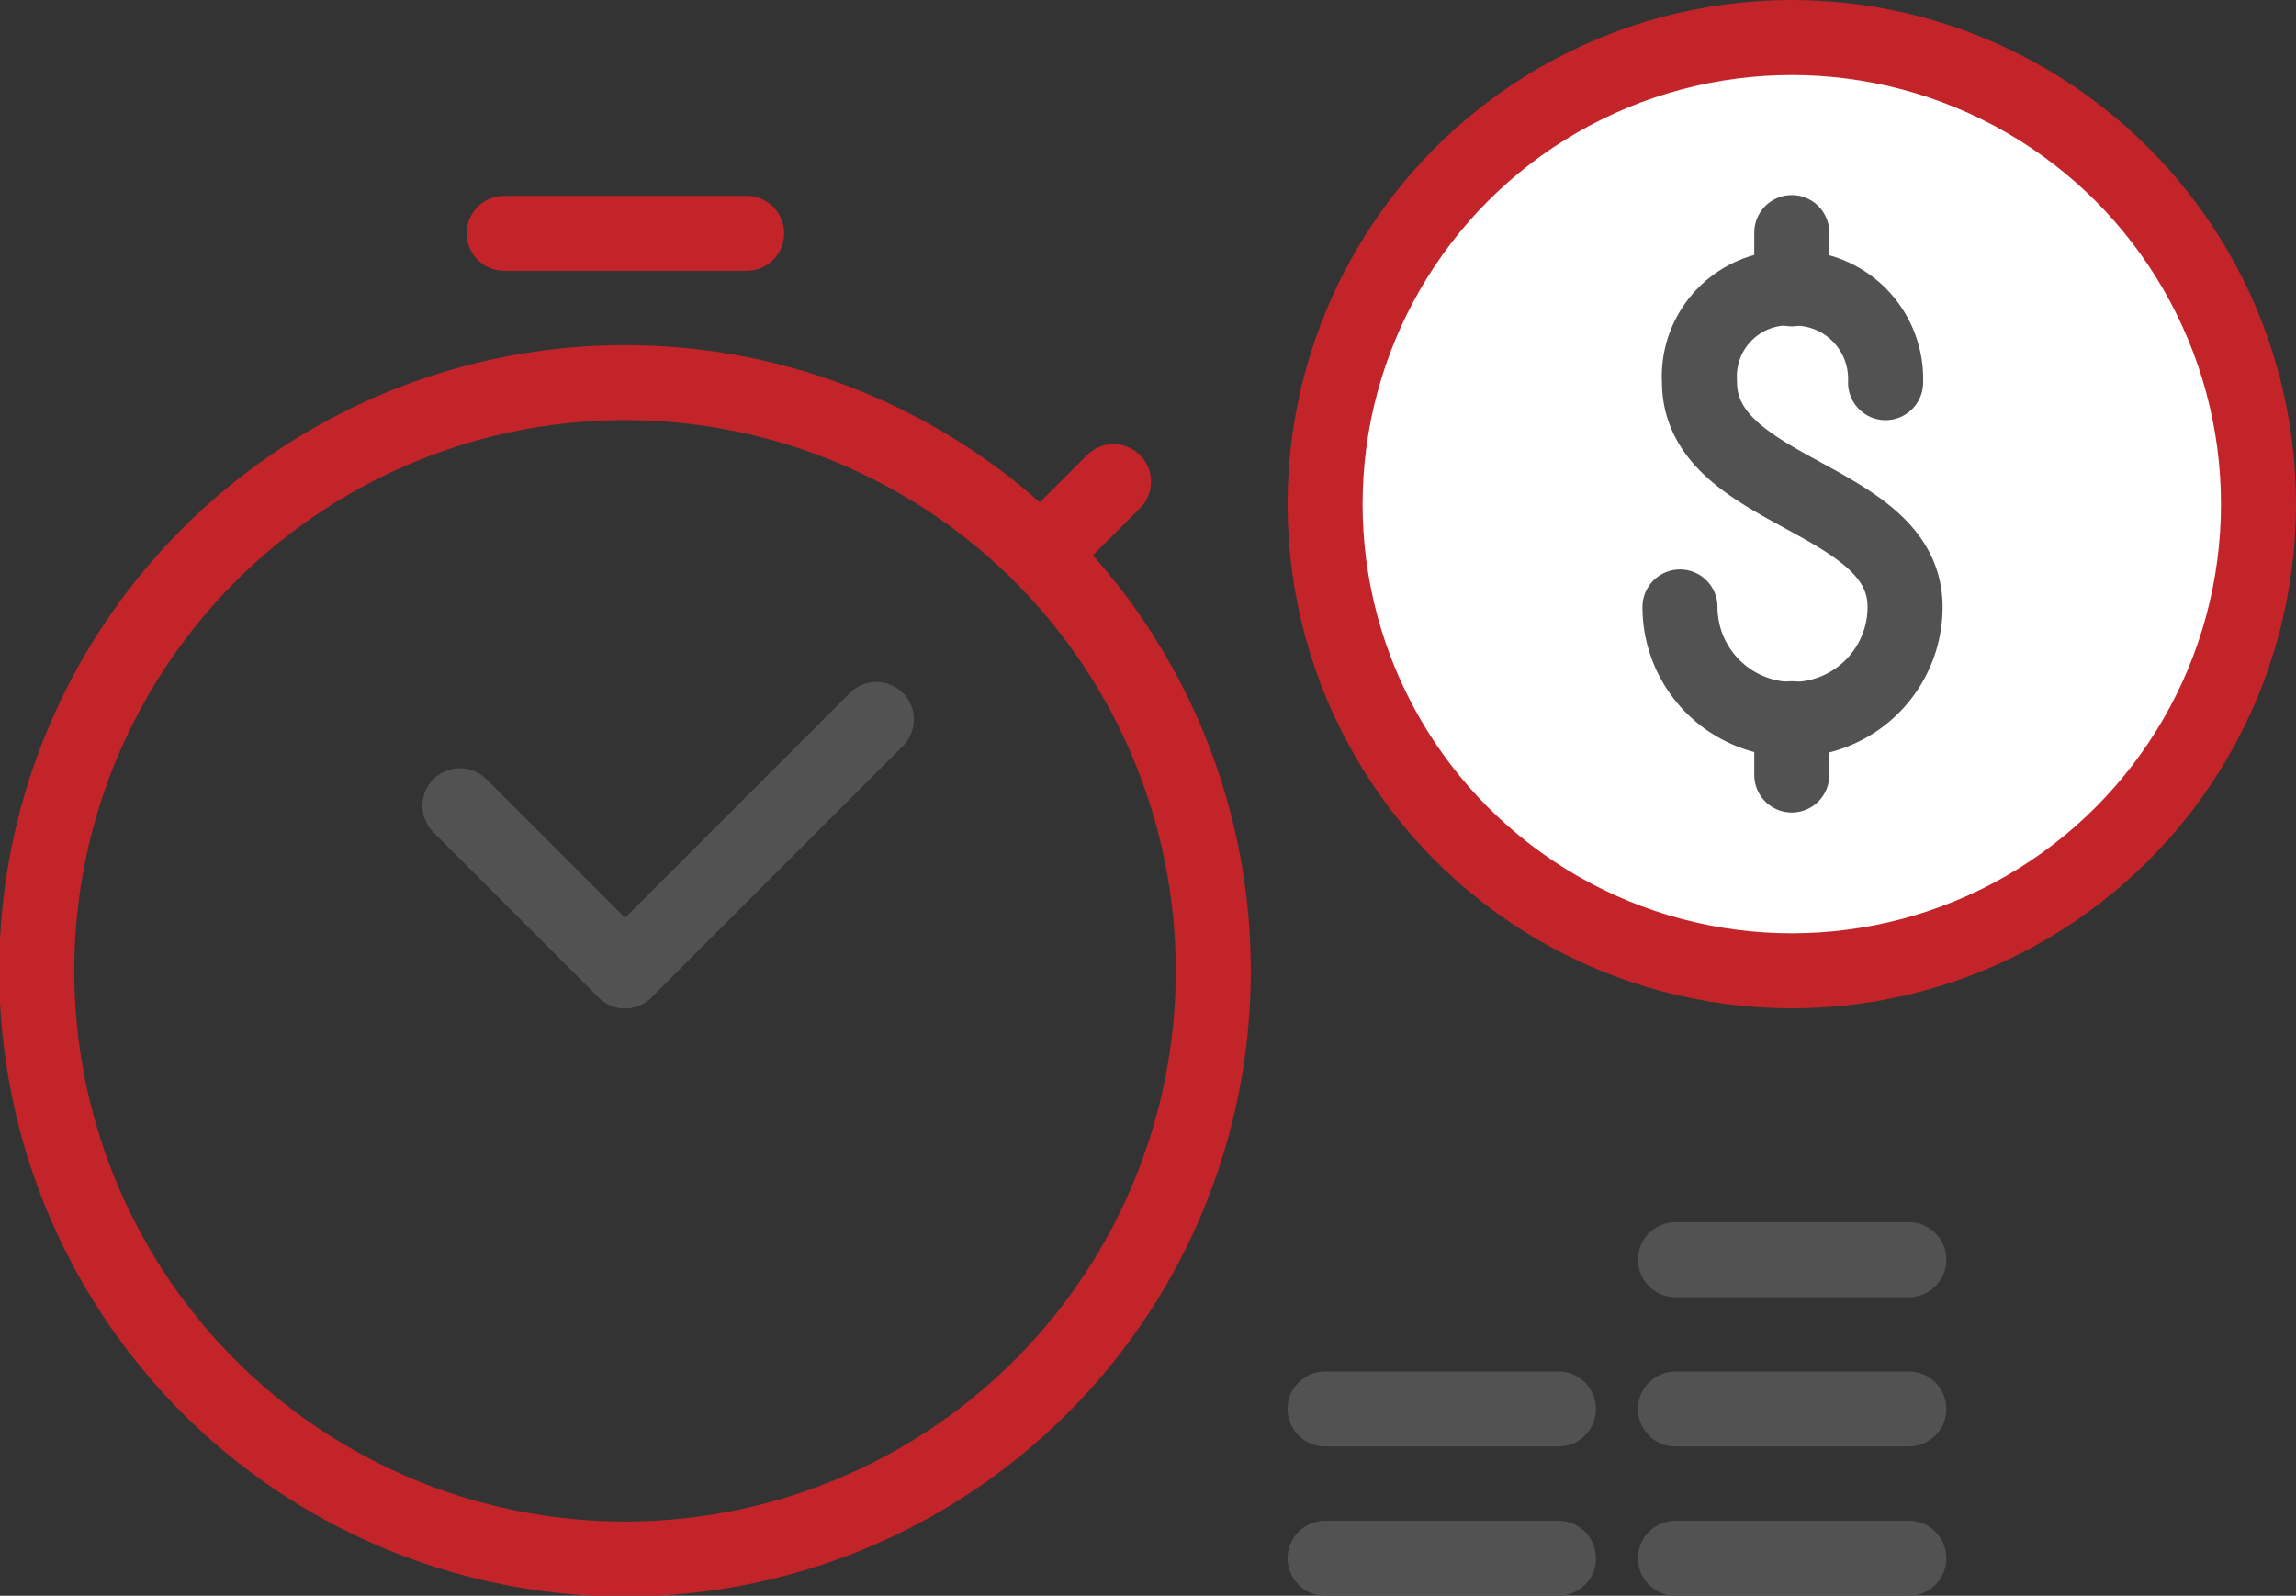 <svg xmlns="http://www.w3.org/2000/svg" viewBox="0 0 30.6 21.27"><rect x="0" y="0" width="30.6" height="21.27" fill="#333333" stroke="none"/><defs><style>.cls-1{fill:#fff;}.cls-1,.cls-3{stroke:#c32429;}.cls-1,.cls-2,.cls-3{stroke-linecap:round;stroke-linejoin:round;stroke-width:1px;}.cls-2,.cls-3{fill:none;}.cls-2{stroke:#515251;}</style></defs><title>powerfulib-3</title><g id="Layer_2" data-name="Layer 2"><g id="Layer_1-2" data-name="Layer 1"><circle class="cls-1" cx="23.88" cy="6.72" r="6.22"/><path class="cls-2" d="M22.39,8.09a1.49,1.49,0,0,0,3,0c0-1.49-2.74-1.49-2.74-3a1.18,1.18,0,0,1,1.25-1.25A1.21,1.21,0,0,1,25.13,5.1"/><line class="cls-2" x1="23.88" y1="10.33" x2="23.88" y2="9.58"/><line class="cls-2" x1="23.88" y1="3.85" x2="23.88" y2="3.1"/><circle class="cls-3" cx="8.33" cy="12.94" r="7.84"/><line class="cls-2" x1="8.33" y1="12.94" x2="6.13" y2="10.74"/><line class="cls-2" x1="8.33" y1="12.94" x2="11.68" y2="9.59"/><line class="cls-3" x1="9.95" y1="3.11" x2="6.72" y2="3.11"/><line class="cls-3" x1="14.84" y1="6.42" x2="13.87" y2="7.39"/><line class="cls-2" x1="17.66" y1="20.77" x2="20.77" y2="20.77"/><line class="cls-2" x1="17.66" y1="18.78" x2="20.77" y2="18.78"/><line class="cls-2" x1="22.33" y1="20.77" x2="25.44" y2="20.77"/><line class="cls-2" x1="22.33" y1="18.78" x2="25.44" y2="18.78"/><line class="cls-2" x1="22.33" y1="16.79" x2="25.44" y2="16.79"/></g></g></svg>